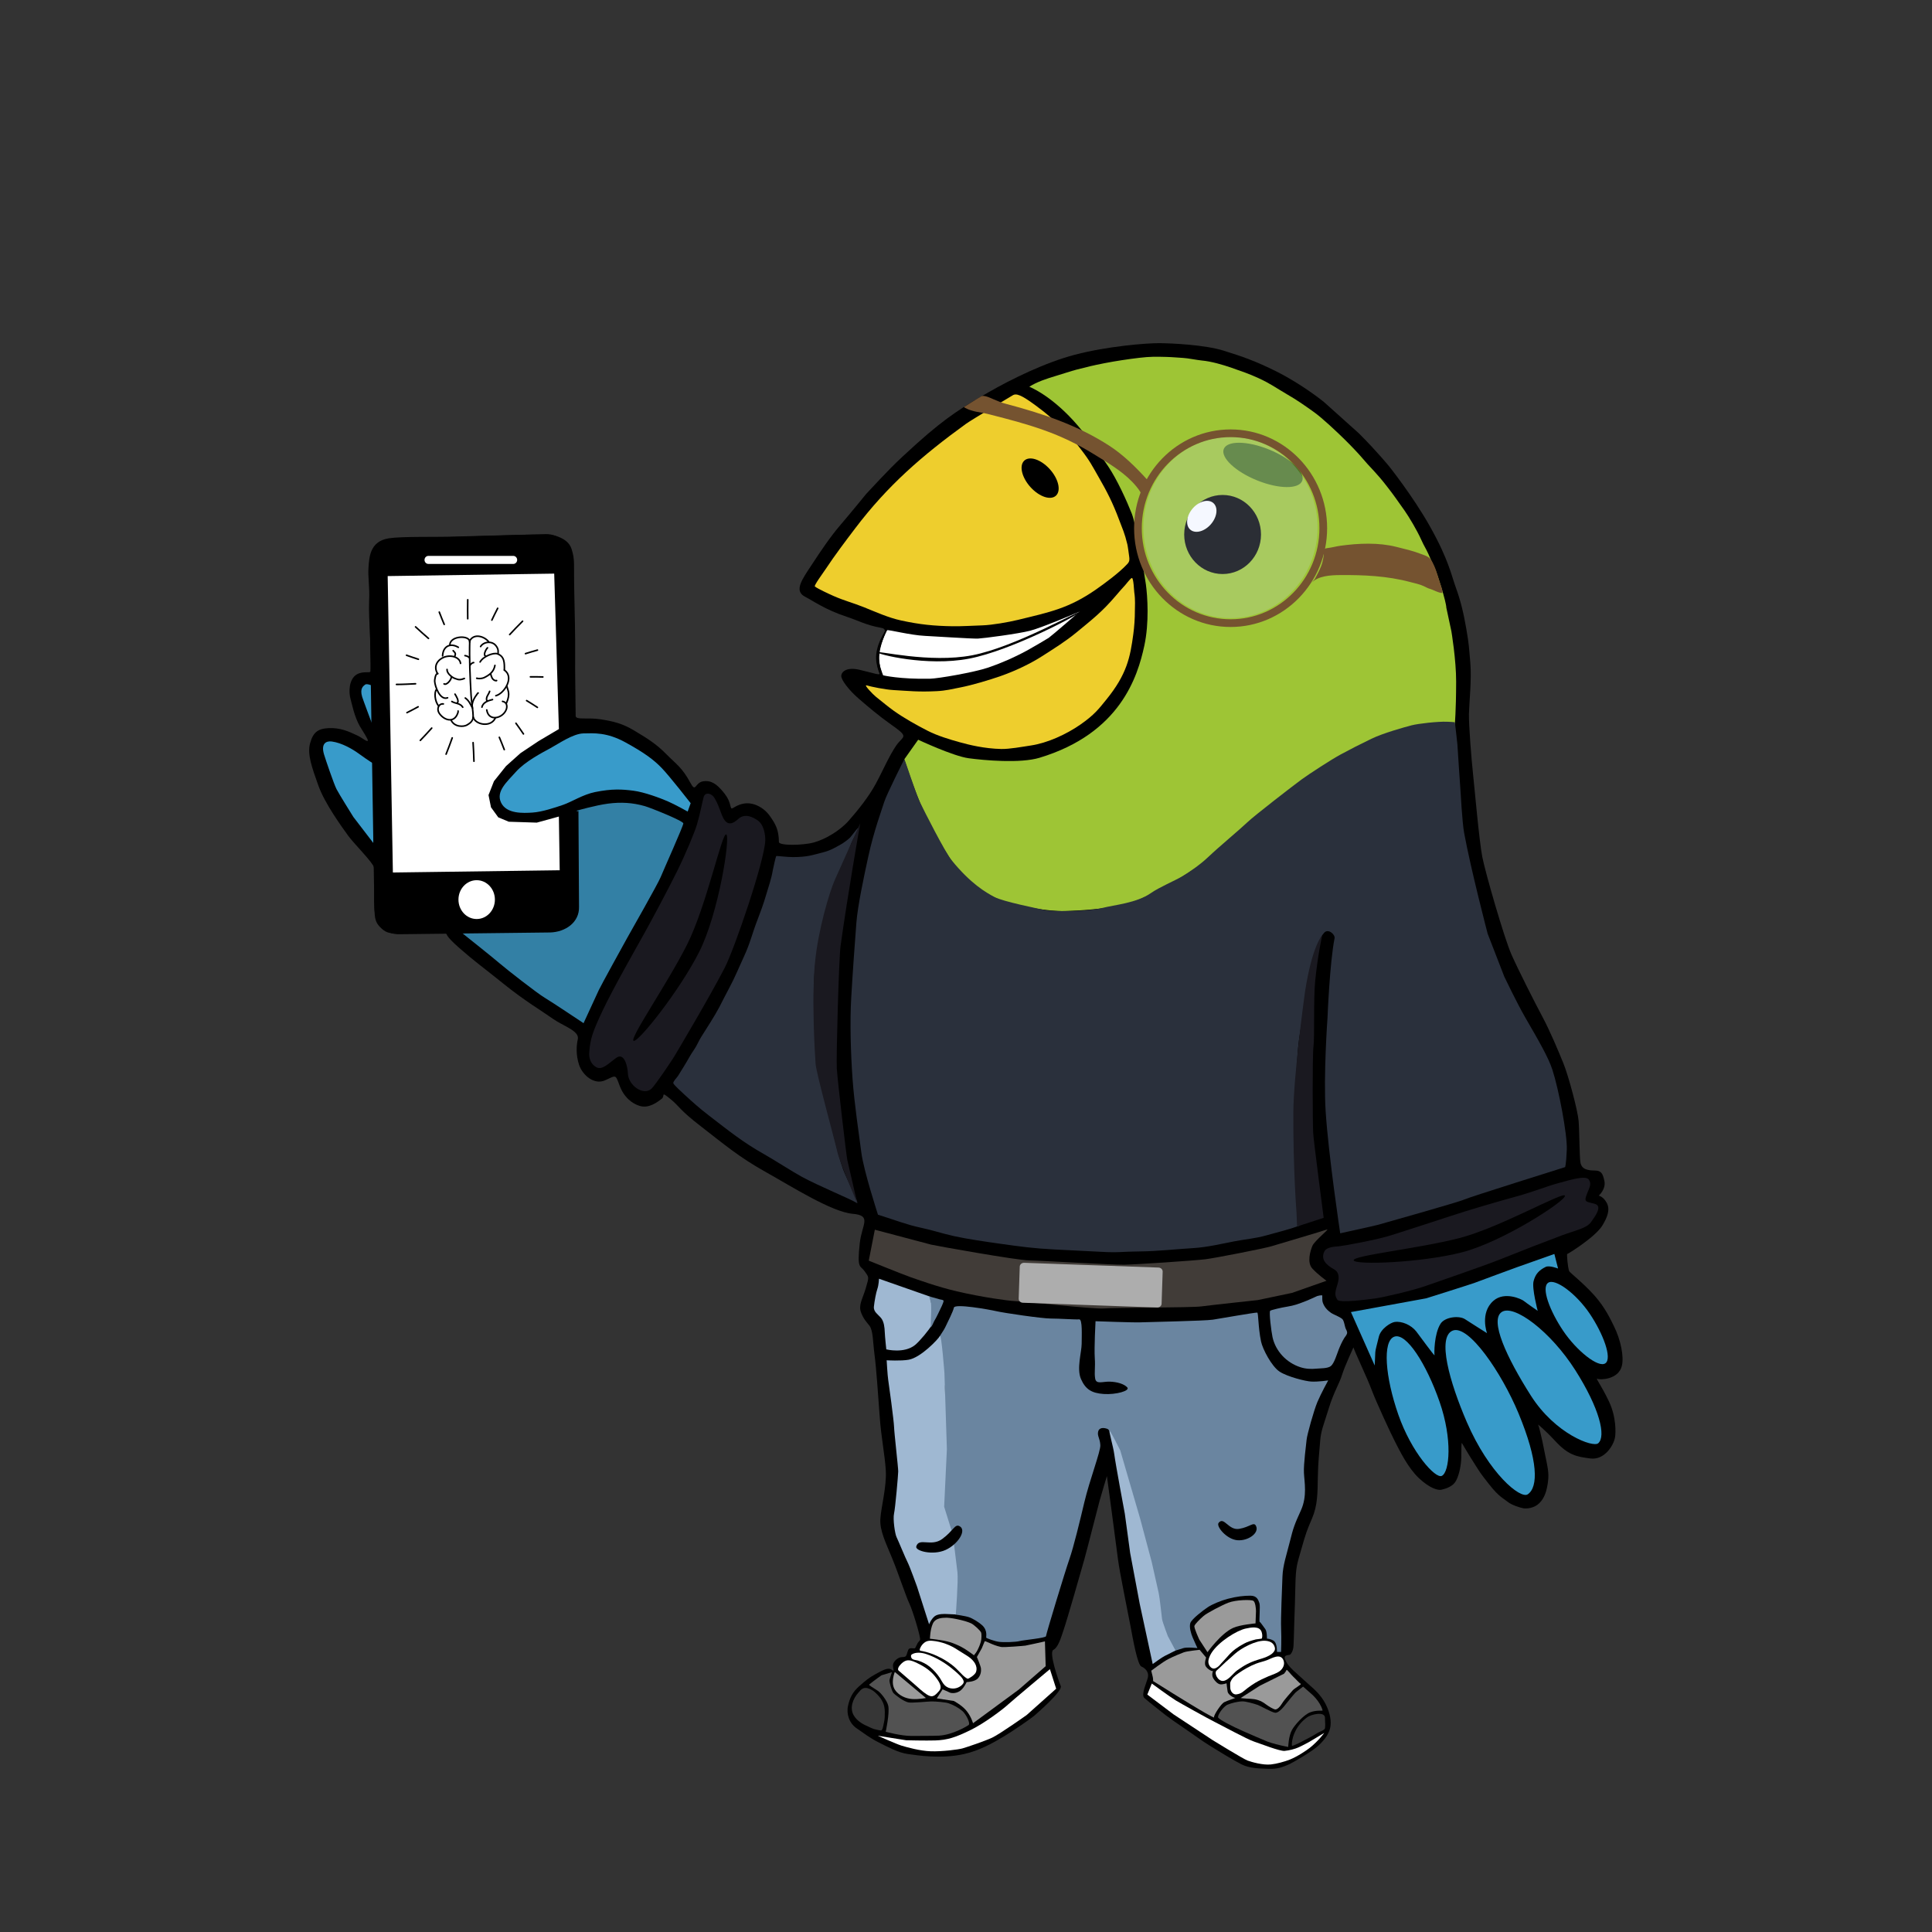 <?xml version="1.0" encoding="UTF-8" standalone="no"?> <svg xmlns="http://www.w3.org/2000/svg" xmlns:vectornator="http://vectornator.io" xmlns:xlink="http://www.w3.org/1999/xlink" height="100%" stroke-miterlimit="10" style="fill-rule:nonzero;clip-rule:evenodd;stroke-linecap:round;stroke-linejoin:round;" version="1.1" viewBox="0 0 2048 2048" width="100%" xml:space="preserve"><rect x="0" y="0" width="2048" height="2048" fill="#333333" stroke="none"/> <defs></defs> <g id="Слой-2" vectornator:layerName="Слой 2"> <path d="M918.245 523.527C941.201 499.01 947.029 492.465 972.133 469.93C1004.57 440.814 1022.72 430.353 1047.52 416.026C1072.32 401.699 1108.35 384.154 1139.39 376.031C1174.14 366.934 1215.57 363.661 1229.05 363.762C1242.53 363.862 1277.2 365.537 1296.93 371.669C1316.66 377.801 1331.21 382.849 1353.01 393.753C1380.75 407.63 1403.24 425.971 1403.24 425.971L1440.41 459.296C1460.17 479.055 1472.56 494.372 1472.56 494.372C1472.56 494.372 1497.56 525.651 1515.59 557.649C1535.65 593.245 1538.5 609.823 1543.43 623.361C1548.35 636.898 1551.58 650.36 1554.43 667.087C1557.29 683.814 1557.07 685.174 1558.6 702.573C1560.12 719.972 1557.42 744.971 1557.14 756.628C1556.86 768.286 1559.85 805.418 1561.38 819.474C1562.91 833.53 1568 891.541 1571.28 908.309C1574.55 925.076 1594.55 994.589 1602.25 1011.93C1609.96 1029.27 1627.32 1063.41 1635.17 1078.11C1643.02 1092.82 1651.95 1114.04 1657.31 1127.27C1662.68 1140.5 1672.49 1177.22 1673.39 1188.1C1674.29 1198.98 1674.22 1223.04 1675.2 1231.48C1676.18 1239.93 1683.7 1240.68 1690.08 1240.77C1697.07 1240.87 1698.92 1243.23 1700.74 1251.95C1702.56 1260.67 1694.7 1267.45 1694.7 1267.45C1694.7 1267.45 1699.41 1268.2 1703.19 1275.03C1706.96 1281.87 1704.14 1289.92 1698.64 1299C1691.17 1311.31 1662.11 1329.28 1661.3 1329.31C1660.76 1329.34 1661.79 1343.07 1663.36 1347.48C1663.8 1348.72 1678.4 1360.14 1690.02 1373.11C1701.64 1386.08 1707.55 1399.21 1710.69 1405.5C1718.34 1420.8 1721.51 1438.4 1719.28 1447.74C1715.7 1462.76 1695.85 1462.78 1693.55 1461.64C1690.6 1460.18 1696.8 1467.22 1705.48 1485.42C1713.5 1502.23 1712.78 1518.93 1712 1523.56C1710.43 1532.79 1700.37 1547.91 1685.98 1546.05C1671.59 1544.2 1662.69 1542.59 1649.37 1528.32C1636.05 1514.05 1630.02 1509.77 1630.02 1509.77C1630.02 1509.77 1630.5 1508.63 1632.7 1517.89C1634.91 1527.16 1634.98 1527.55 1637.68 1541.13C1640.39 1554.71 1642.28 1560.97 1640.88 1571.1C1639.48 1581.22 1637.07 1588.13 1631.78 1593.38C1626.48 1598.63 1618.91 1599.47 1614.82 1598.84C1611.33 1598.3 1602.14 1595.25 1598.3 1592.06C1593.65 1588.21 1589.16 1586.96 1578.71 1573.66C1568.27 1560.36 1569.84 1562.19 1562.68 1551.07C1555.52 1539.95 1550.61 1531.07 1549.69 1529.72C1549 1528.7 1549.16 1536.92 1549.01 1545.09C1548.88 1552.63 1547.01 1562.96 1543.46 1569.67C1540.29 1575.67 1533 1577.98 1528.03 1579.16C1524.45 1580.02 1515.76 1577.86 1504.11 1566.9C1492.46 1555.95 1483.81 1537.96 1478.83 1528.35C1473.85 1518.74 1458.73 1485.67 1455.06 1475.99C1451.39 1466.31 1447.49 1457.58 1443.52 1448.77C1439.56 1439.96 1434.43 1428.39 1434.7 1428.19C1434.97 1428 1425.36 1448.35 1422.67 1457.3C1419.97 1466.25 1413.87 1475.65 1408.85 1491.99C1403.06 1510.85 1400.24 1516.2 1399.38 1528.16C1398.52 1540.12 1397.22 1549.05 1396.95 1566.18C1396.67 1583.31 1396.66 1595.74 1390.91 1609.37C1385.16 1622.99 1384.87 1623.2 1378.82 1644.4C1375.01 1657.75 1373.57 1661.09 1373.17 1680.5C1372.78 1699.91 1372.59 1698.99 1371.99 1720.21C1371.38 1741.42 1371.44 1738.73 1371.18 1744.47C1370.93 1750.21 1368.32 1753.94 1366.94 1754.19C1364.59 1754.61 1360.86 1754.65 1362.02 1758.4C1364.02 1764.84 1371.31 1771.1 1373.51 1773C1375.72 1774.89 1385.37 1783.96 1389.08 1787.09C1392.8 1790.22 1399.66 1796.33 1404.4 1804.89C1408.52 1812.31 1411.3 1821.36 1410.44 1829.23C1409.58 1837.1 1404.37 1844.18 1397.44 1850.53C1390.5 1856.89 1370.79 1868.39 1365.43 1870.69C1360.06 1873 1354.17 1875.43 1344.97 1875.04C1335.77 1874.65 1324.85 1874.77 1315.88 1870.21C1306.9 1865.66 1292.98 1856.98 1283.65 1851.28C1274.33 1845.57 1263.4 1837.42 1256.29 1832.7C1249.17 1827.97 1236.9 1819.19 1235.62 1818.13C1234.34 1817.06 1216.91 1803.55 1213.05 1799.93C1209.19 1796.31 1215.85 1783.06 1216.89 1777.76C1217.93 1772.47 1214.12 1768.33 1209.95 1766.62C1205.79 1764.91 1201.03 1737.93 1198.16 1722.63C1195.29 1707.34 1186.65 1665.83 1184.99 1652.02C1183.33 1638.21 1173.36 1564.68 1173.36 1564.68C1173.36 1564.68 1167.66 1583.59 1165.66 1590.71C1163.65 1597.82 1153.27 1639.31 1149.5 1652.79C1145.72 1666.26 1131.68 1715.41 1127.21 1728.61C1124.47 1736.67 1121.62 1746.43 1116.57 1748.95C1111.53 1751.48 1122.25 1782.07 1124.46 1787.28C1126.66 1792.5 1099.16 1816.28 1096.36 1818.75C1093.56 1821.21 1075.1 1834.12 1063.94 1840.82C1052.78 1847.51 1038.16 1855.77 1021.78 1859.4C997.635 1864.76 972.491 1860.8 962.191 1859.3C951.892 1857.8 941.567 1852.1 931.276 1846.94C921.767 1842.18 916.076 1837.47 908.196 1832.16C900.316 1826.85 897.003 1817.01 898.934 1808.2C900.866 1799.39 904.083 1793.36 910.792 1787.45C917.502 1781.54 920.842 1778.59 928.246 1774.58C935.651 1770.58 941.629 1766.96 945.435 1770.14C948.898 1773.03 946.293 1768.31 946.589 1764.88C946.88 1761.51 951.576 1756.63 956.153 1756.6C960.731 1756.56 960.504 1755.39 961.574 1752.49C962.643 1749.6 962.446 1747.16 966.105 1747.17C969.764 1747.17 969.705 1748.6 971.537 1744.18C973.369 1739.75 974.345 1740.48 975.304 1738.34C976.264 1736.21 967.626 1707.45 963.954 1699.8C960.282 1692.15 952.341 1667.93 945.726 1651.82C939.111 1635.72 932.487 1622.54 933.193 1610.31C933.898 1598.07 940.068 1575.57 938.977 1558.57C937.886 1541.58 934.22 1524.88 932.518 1501.64C930.817 1478.39 928.926 1450.38 927.067 1436.29C925.208 1422.2 925.581 1410.29 921.623 1405.27C917.665 1400.26 915.399 1398.04 912.845 1391.52C909.641 1383.35 914.469 1376.91 917.899 1365.1C921.328 1353.28 921.233 1354.19 916.558 1347.58C911.884 1340.98 908.276 1345.86 911.391 1317.81C913.638 1297.58 924.633 1288.54 903.803 1286.67C881.585 1284.68 839.43 1257.91 811.193 1242.08C782.955 1226.26 768.005 1213.32 743.125 1194.09C719.171 1175.58 720.989 1173.36 710.398 1164.77C699.807 1156.19 705.374 1161.81 701.381 1164.81C697.244 1167.91 688.115 1175.32 678.236 1172.35C670 1169.88 661.428 1163.25 656.785 1150.71C652.141 1138.17 653.168 1139.98 641.221 1145.25C629.752 1150.3 617.46 1139.63 613.854 1128.82C610.247 1118.01 611.104 1107.5 612.487 1101.7C614.623 1092.75 596.824 1087.63 585.935 1079.85C575.046 1072.06 556.374 1061.1 533.837 1042.91C511.3 1024.72 504.104 1020.03 486.932 1004.95C469.761 989.866 475.572 991.115 471.699 988.814C467.827 986.513 471.631 989.042 458.607 989.288C445.584 989.533 431.339 989.703 421.875 989.544C412.41 989.385 408.865 988.982 402.567 982.401C396.269 975.82 397.415 969.44 396.767 959.688C396.119 949.936 397.783 927.462 396.508 919.734C395.647 914.513 375.159 894.343 369.029 885.815C362.899 877.287 344.392 852.087 337.519 832.813C330.646 813.538 325.571 799.61 328.671 788.054C331.77 776.499 336.766 772.358 348.546 771.829C360.326 771.3 369.243 775.101 378.891 779.71C383.843 782.076 389.366 786.864 389.881 785.153C390.369 783.53 384.392 774.935 381.463 769.87C375.445 759.466 372.88 745.204 371.593 740.93C369.652 734.483 369.399 719.868 378.425 714.784C385.18 710.978 392.589 713.908 392.805 711.603C394.391 694.638 390.372 655.049 391.26 637.52C392.147 619.991 389.703 611.811 390.662 601.15C391.487 591.977 391.417 573.894 412.031 570.648C426.117 568.43 462.065 569.472 482.868 568.766C498.16 568.248 525.499 567.723 543.95 567.126C562.401 566.528 567.539 566.803 579.425 566.773C586.701 566.755 601.924 569.983 605.805 581.719C609.687 593.456 608.108 597.382 608.727 626.105C609.245 650.16 609.905 677.92 609.693 694.043C609.465 711.427 610.138 741.966 610.239 758.869C610.267 763.519 622.896 760.305 636.65 762.491C650.404 764.676 659.739 766.924 671.93 774.195C687.101 783.243 695.969 788.924 706.265 799.389C716.561 809.854 723.037 813.383 731.974 830.036C737.733 840.767 736.466 829.654 745.32 828.234C754.175 826.814 760.201 831.704 766.476 839.295C772.082 846.077 773.247 849.979 774.456 854.99C775.665 860.002 777.401 854.079 787.905 851.938C798.409 849.798 809.711 856.057 815.89 864.733C822.069 873.409 825.571 879.528 825.687 892.593C825.722 896.592 851.22 896.226 862.665 893.065C874.109 889.905 889.888 881.155 899.882 869.75C909.876 858.345 920.789 844.699 928.147 831.218C935.506 817.737 942.412 801.417 949.932 790.449C957.452 779.48 964.863 782.271 943.84 767.498C932.118 759.262 920.186 749.147 910.384 740.685C899.684 731.449 891.973 721.018 891.776 716.732C891.591 712.739 896.741 706.642 911.034 709.98C925.326 713.318 933.212 716.247 932.263 713.906C927.789 702.87 929.049 689.627 932.503 681.309C935.957 672.99 941.92 666.954 934.131 665.563C918.174 662.712 909.685 657.785 897.834 653.893C874.747 646.312 862.221 637.088 853.418 632.564C841.227 626.298 850.306 614.161 860.333 598.887C870.359 583.613 880.154 568.988 891.053 556.285C901.952 543.582 918.245 523.527 918.245 523.527Z" fill="#000000" fill-rule="nonzero" opacity="1" stroke="none" vectornator:layerName="Кривая 1"></path> <path d="M1091.1 409.99C1098.93 404.817 1110.25 401.164 1119.07 398.542C1123.14 397.331 1136.71 392.963 1140.84 391.911C1153.12 388.78 1158.46 387.396 1170.87 384.981C1182.59 382.703 1195.81 380.709 1207.66 379.302C1219.22 377.929 1225.39 378.08 1236.37 378.353C1243.18 378.522 1250.23 379.241 1254.28 379.431C1258.9 379.648 1269.32 381.739 1273.9 382.148C1283.9 383.043 1296.17 386.59 1305.71 389.939C1316.31 393.664 1323.81 396.117 1334.05 400.835C1347 406.798 1351.89 410.742 1364.18 417.908C1375.57 424.547 1382.23 429.23 1392.97 436.921C1401.93 443.347 1417.21 457.827 1425.21 465.675C1431.35 471.708 1439.86 480.509 1445.43 487.111C1451.81 494.674 1452.43 494.505 1462.78 506.406C1466.82 511.06 1475.66 522.53 1479.22 527.599C1487.77 539.776 1490.16 542.373 1497.72 555.269C1500.48 559.969 1504.65 567.671 1506.83 572.671C1509.32 578.36 1511.58 581.521 1514.13 587.176C1515.82 590.939 1519.34 599.224 1521.12 602.933C1523.6 608.09 1533.12 638.078 1533.16 644.123L1538.52 669.134C1538.52 669.134 1543.62 699.292 1543.57 722.569C1543.49 756.039 1542.12 765.901 1542.24 768.834C1542.28 769.975 1522 766.297 1504.25 769.691C1486.5 773.085 1450.6 785.801 1420.91 802.713C1406.52 810.905 1379.43 825.454 1344.06 854.948C1308.69 884.441 1298.14 893.229 1277.54 912.358C1268.56 920.693 1232.56 943.297 1207.62 953.593C1183.4 963.592 1146.21 965.154 1128.7 965.742C1111.2 966.329 1079.06 960.429 1063.46 955.1C1047.87 949.77 1029.26 938.089 1017.35 923.889C1003.91 907.861 987.759 878.651 979.487 860.634C968.802 837.36 958.602 804.888 958.602 804.888L973.306 784.137C973.306 784.137 1010.33 801.535 1026.78 803.759C1043.24 805.984 1081.49 809.436 1101.93 803.268C1187.7 777.38 1206 716.956 1213.01 684.566C1218.31 660.112 1216.42 632.172 1214.68 619.451C1212.93 606.73 1204.74 557.146 1199.68 544.298C1194.62 531.45 1184.27 508.523 1174.57 494.123C1164.87 479.723 1150.38 459.483 1137.73 445.727C1112.01 417.763 1091.1 409.99 1091.1 409.99Z" fill="#9ec535" fill-rule="nonzero" opacity="1" stroke="none" vectornator:layerName="Кривая 1"></path> <path d="M863.835 621.766C862.523 620.804 871.882 608.272 875.166 603.33C885.413 587.906 896.185 573.73 906.506 560.109C940.973 514.62 977.281 483.125 1023.86 449.357C1030.02 444.891 1071.58 420.295 1073.34 419.148C1077.24 416.609 1082.49 418.502 1098.07 429.978C1111.94 440.187 1113.04 442.252 1128.36 455.1C1131.81 457.991 1142.78 472.415 1145.56 476C1155.52 488.857 1157.75 493.814 1164.54 505.622C1173.23 520.742 1179.37 532.422 1186.42 551.296C1189.89 560.589 1192.12 564.873 1195.05 577.065C1195.58 579.227 1196.61 587.336 1196.93 589.54C1197.41 592.877 1197.58 595.055 1195.18 597.672C1186.64 606.967 1171.21 618.283 1162.33 624.511C1133.13 644.977 1112.74 648.888 1078.7 657.173C1068.96 659.545 1051.59 662.582 1041.56 662.907C1032.4 663.205 1019.1 663.995 1009.96 663.854C989.881 663.546 975.091 662.043 955.367 657.772C941.761 654.825 928.698 648.859 915.833 643.694C904.157 639.006 895.232 636.862 883.707 631.806C878.838 629.67 867.283 624.295 863.835 621.766Z" fill="#eece2d" fill-rule="nonzero" opacity="1" stroke="none" vectornator:layerName="Кривая 1"></path> <path d="M918.623 726.515C923.513 727.941 937.907 730.977 947.357 731.512C963.655 732.436 973.508 733.655 993.176 732.642C1002.71 732.151 1008.91 730.493 1018.31 728.66C1030.56 726.27 1049.12 720.736 1060.93 716.579C1075.94 711.292 1092.03 703.762 1105.39 695.142C1118.09 686.947 1129.47 679.983 1141.2 670.316C1157.97 656.491 1168.23 648.576 1182.47 631.912C1186.48 627.228 1188.72 624.612 1192.88 620.077C1193.78 619.092 1198.54 612.782 1199.85 612.685C1201.62 612.553 1202.16 626.396 1202.37 627.763C1203.67 636.514 1202.99 642.785 1203.02 647.567C1203.05 655.216 1202.41 664.425 1201.39 671.977C1198.04 696.816 1194.64 714.76 1172.47 741.952C1164.99 751.119 1160.34 757.632 1145 768.258C1130.29 778.448 1110.38 787.569 1093.13 790.188C1083.29 791.68 1069.99 794.143 1061.37 793.957C1043.25 793.566 1027.19 789.542 1017.2 786.771C1006.24 783.729 993.603 779.895 983.397 774.674C971.89 768.787 958.602 761.417 947.409 753.445C941.776 749.434 935.049 743.849 928.406 738.532C925.374 736.106 915.178 725.509 918.623 726.515Z" fill="#eece2d" fill-rule="nonzero" opacity="1" stroke="none" vectornator:layerName="Кривая 2"></path> <path d="M908.152 1275.14C901.595 1270.98 868.522 1257.5 850.111 1247.54C841.343 1242.8 819.018 1228.57 810.303 1223.68C787.247 1210.73 772.224 1198.44 751.265 1182.33C741.01 1174.44 734.862 1168.85 725.288 1160.1C723.814 1158.75 713.993 1149.86 713.726 1148.22C713.405 1146.25 717.913 1141.96 718.75 1140.48C719.511 1139.14 724.48 1131.19 725.222 1130C729.986 1122.36 730.937 1119.64 735.771 1112.66C738.811 1108.27 740.526 1103.62 743.348 1099.12C748.997 1090.12 757.465 1077.18 762.471 1067.67C766.577 1059.88 769.065 1054.51 773.28 1046.79C778.684 1036.88 783.764 1024.43 788.537 1014.16C795.549 999.072 797.233 989.677 803.259 974.277C806.088 967.046 809.449 957.719 811.64 950.201C815.336 937.521 817.449 932.698 819.267 922.169C819.669 919.84 822.392 907.818 822.811 907.474C823.239 907.121 834.852 908.614 840.787 908.563C855.991 908.433 860.076 906.683 872.622 903.488C880.326 901.526 884.991 898.664 891.974 894.74C894.297 893.435 899.238 889.806 901.11 887.848C902.542 886.349 909.035 877.598 909.453 877.792C910.324 878.195 905.168 888.383 903.915 890.615C902.392 893.328 900.137 900.346 898.893 903.212C894.551 913.213 889.846 924.604 886.521 935.021C882.486 947.663 879.98 958.12 875.944 970.765C870.392 988.162 865.225 1008.98 863.709 1027.18C861.982 1047.92 862.325 1075.7 863.709 1096.52C866.095 1132.4 867.987 1140.4 876.885 1175.19C881.155 1191.88 887.81 1223.13 893.626 1239.31C897.117 1249.02 912.008 1277.58 908.152 1275.14Z" fill="#2a303c" fill-rule="nonzero" opacity="1" stroke="none" vectornator:layerName="Кривая 1"></path> <path d="M1377.81 1299.16C1366.16 1303.41 1354.27 1306.2 1342.3 1309.58C1330.58 1312.89 1320.53 1313.54 1308.59 1315.84C1294.41 1318.57 1279.66 1322.13 1265.21 1323.01C1247.75 1324.07 1226.06 1326.43 1208.57 1326.56C1188.83 1326.7 1186.09 1328.1 1166.37 1326.93C1157.83 1326.43 1132.08 1325.23 1117.98 1324.5C1095.23 1323.32 1082.11 1321.49 1059.51 1318.32C1045.9 1316.41 1024.86 1313.37 1011.46 1310.37C996.877 1307.11 989.964 1304.37 975.347 1301.24C961.331 1298.24 950.406 1293.85 930.683 1287.62C930.683 1287.62 915.527 1241.05 913.061 1221.8C910.595 1202.55 905.604 1170.2 903.711 1143.31C901.817 1116.42 900.828 1083.72 902.328 1057.76C903.828 1031.8 906.346 996.283 907.794 978.163C909.242 960.043 915.387 931.17 920.418 907.995C926.315 880.83 935.03 857.549 937.35 849.984C939.67 842.419 957.8 806.385 958.606 804.889C958.968 804.218 970.75 841.211 975.361 850.737C979.554 859.402 1001.67 903.154 1008.74 911.866C1028.98 936.825 1045.03 945.998 1054.12 950.857C1063.2 955.715 1100.83 963.205 1107.71 964.758C1114.6 966.311 1152.36 966.597 1168.41 962.493C1181.56 959.131 1204.92 957.284 1220.01 946.69C1228.67 940.615 1245.24 933.603 1252.81 929.188C1260.38 924.773 1272.49 916.355 1280.57 908.659C1291.91 897.852 1314.76 878.866 1322.18 871.728C1329.6 864.589 1371.73 832.127 1379.46 826.45C1387.2 820.773 1410.83 805.365 1420.96 799.873C1431.09 794.381 1441.13 789.236 1453.69 783.166C1466.25 777.096 1488.88 770.801 1496.24 768.888C1503.59 766.976 1524.22 764.726 1533.72 765.059C1543.22 765.391 1542.26 765.793 1542.26 765.793C1542.26 765.793 1544.85 787.69 1544.92 789.282C1545 790.874 1547.87 834.812 1548.14 837.475C1548.2 838.063 1549.97 871.622 1552.02 882.786C1559.27 922.202 1576.99 989.793 1576.99 989.793L1594.6 1035.23C1594.6 1035.23 1607.9 1063.18 1617.2 1079.22C1630.99 1103.01 1641.35 1120.89 1645.56 1133.82C1652.37 1154.74 1661.5 1202.74 1660.87 1218.6C1660.23 1234.47 1659.08 1237.19 1659.08 1237.19C1659.08 1237.19 1556.91 1269.2 1551.98 1271.62C1547.06 1274.03 1465.44 1297.06 1460.88 1298.32C1456.33 1299.59 1420.67 1307.36 1420.67 1307.36C1420.67 1307.36 1408.27 1225.1 1405.25 1178.15C1402.8 1140.03 1407.21 1078.95 1407.21 1078.95C1407.21 1078.95 1409.5 1020.8 1414.69 994.591C1415.47 990.642 1408.06 983.954 1403.74 988.684C1399.43 993.415 1396.13 1001.99 1394.36 1011.74C1392.58 1021.48 1378.36 1082.07 1375.88 1112.35C1373.4 1142.63 1371.01 1201.37 1371.86 1218.88C1372.71 1236.4 1377.81 1299.16 1377.81 1299.16Z" fill="#2a303c" fill-rule="nonzero" opacity="1" stroke="none" vectornator:layerName="Кривая 2"></path> <path d="M1406.15 1357.67L1369.61 1370.52L1333.35 1378.13C1333.35 1378.13 1283.1 1383.54 1273.1 1384.88C1263.1 1386.22 1180.36 1386.1 1169.99 1387.02C1159.62 1387.94 1081.99 1379.25 1074.4 1379.09C1070.07 1379 1041.81 1375.32 1014.33 1368.89C993.59 1364.03 973.083 1356.58 964.874 1353.72C957.235 1351.07 920.915 1336.34 920.915 1336.34L927.356 1303.54C927.356 1303.54 982.513 1318.21 986.964 1319.34C991.416 1320.46 1077.32 1335.86 1090.87 1336.08C1104.42 1336.3 1179.1 1340.88 1191.82 1340.66C1204.54 1340.44 1267.09 1336.22 1277.83 1334.86C1288.58 1333.51 1339.95 1323.43 1347.76 1321.08C1355.56 1318.72 1402.74 1304.8 1406.56 1303.35C1410.38 1301.9 1393.57 1315.12 1391.22 1320.63C1388.88 1326.14 1385.33 1338.36 1391.11 1344.69C1396.89 1351.02 1406.15 1357.67 1406.15 1357.67Z" fill="#413c38" fill-rule="nonzero" opacity="1" stroke="none" vectornator:layerName="Кривая 3"></path> <path d="M1080.98 1342.66C1081.05 1340.34 1083.15 1338.53 1085.65 1338.62L1228.08 1343.67C1230.58 1343.76 1232.55 1345.71 1232.47 1348.03L1231.34 1381.98C1231.26 1384.3 1229.17 1386.11 1226.67 1386.02L1084.24 1380.97C1081.74 1380.88 1079.77 1378.93 1079.85 1376.61L1080.98 1342.66Z" fill="#adadad" fill-rule="nonzero" opacity="1" stroke="none" vectornator:layerName="Прямоугольник 1"></path> <path d="M936.176 715.874C936.176 715.874 930.544 702.848 931.371 694.027C932.186 685.33 939.437 668.966 940.428 668.081C941.419 667.196 964.888 673.325 980.525 674.061C989.61 674.489 1030.78 677.211 1036.7 676.934C1042.61 676.657 1079.37 671.864 1092.03 668.582C1104.8 665.27 1144.24 648.42 1144.24 648.42C1144.24 648.42 1116.19 672.848 1111.67 676.143C1110.65 676.887 1093.11 687.167 1088.94 689.434C1074.65 697.207 1059.77 703.539 1047.39 707.714C1032.38 712.778 994.537 719.298 985.777 719.474C953.718 720.121 936.176 715.874 936.176 715.874Z" fill="#ffffff" fill-rule="nonzero" opacity="1" stroke="none" vectornator:layerName="Кривая 4"></path> <path d="M624.612 1115.52C625.749 1100.96 628.144 1094 638.729 1071.42C649.313 1048.83 675.626 1002.66 683.328 988.806C691.031 974.95 708.686 941.949 717.867 923.315C727.048 904.68 736.474 881.946 738.78 874.083C742.484 861.451 744.268 850.776 745.873 844.999C747.478 839.222 754.374 840.658 757.532 846.146C760.69 851.635 761.5 854.056 764.29 861.526C767.079 868.996 771.257 878.656 782.425 868.261C789.939 861.266 799.035 866.856 803.01 869.525C810.041 874.244 811.353 885.518 811.205 890.982C810.639 911.902 778.716 1005.69 768.098 1026.15C751.408 1058.31 718.669 1113.32 714.717 1119.93C712.22 1124.1 694.764 1150.15 690.648 1154.01C682.162 1161.97 666.118 1150.73 665.602 1137.97C665.295 1130.39 661.775 1115.38 653.429 1121.24C645.593 1126.74 638.446 1135.06 631.886 1131.16C623.805 1126.36 624.477 1117.25 624.612 1115.52Z" fill="#1a1920" fill-rule="nonzero" opacity="1" stroke="none" vectornator:layerName="Кривая 1"></path> <path d="M1419.15 1321.14C1422.98 1320.87 1459.79 1314.3 1475.62 1309.15C1491.45 1304 1523.28 1293.91 1538.92 1288.66C1554.55 1283.4 1588.7 1273.39 1607.17 1268.36C1625.65 1263.33 1640.29 1257.24 1651.89 1254.18C1663.49 1251.13 1681.08 1245.33 1684.37 1250.62C1687.67 1255.91 1684.18 1259.64 1681.29 1268.22C1679.06 1274.82 1683.28 1273.92 1690.69 1276.17C1698.69 1278.59 1691.59 1288.42 1686.59 1295.42C1681.8 1302.13 1670.62 1303.96 1655.43 1309.63C1640.83 1315.06 1612.04 1326.2 1592.07 1334.26C1572.1 1342.31 1527.06 1357.53 1512.07 1362.89C1497.02 1368.27 1464.48 1375.61 1457.41 1376.47C1450.34 1377.33 1419.98 1381.58 1417.66 1377.78C1414.89 1373.23 1414.79 1371.1 1417.7 1361.7C1420.61 1352.3 1418.29 1347.81 1414.05 1345.47C1405.73 1340.87 1399.8 1335.03 1403.88 1326.6C1406.23 1321.73 1415.33 1321.42 1419.15 1321.14Z" fill="#1a1920" fill-rule="nonzero" opacity="1" stroke="none" vectornator:layerName="Кривая 2"></path> <path d="M1401.63 991.368C1401.63 991.368 1390.97 1002.04 1383.36 1051.37C1382.31 1058.21 1371.22 1141.53 1371.01 1178.56C1370.67 1239.56 1374.39 1285.82 1374.39 1285.82L1374.95 1300.11L1403.14 1290.95C1403.14 1290.95 1392.61 1210.17 1392.04 1201.18C1391.47 1192.18 1391.06 1119.28 1392.36 1109.16C1393.66 1099.03 1392.22 1059.13 1394.16 1039.7C1396.99 1011.5 1401.63 991.368 1401.63 991.368Z" fill="#1a1920" fill-rule="nonzero" opacity="1" stroke="none" vectornator:layerName="Кривая 3"></path> <path d="M911.861 872.829C911.861 872.829 898.701 947.512 891.016 1002.88C889.287 1015.35 886.298 1120.48 887.043 1132.67C887.789 1144.85 897.169 1225.45 898.231 1229.84C899.294 1234.24 908.808 1275.7 908.808 1275.7C908.808 1275.7 889.776 1231.13 887.716 1221.45C885.657 1211.77 865.361 1138.14 864.565 1127.84C863.77 1117.54 860.273 1058.79 863.913 1020.59C867.229 985.787 879.163 945.802 884.938 932.739C890.714 919.676 911.861 872.829 911.861 872.829Z" fill="#1a1920" fill-rule="nonzero" opacity="1" stroke="none" vectornator:layerName="Кривая 4"></path> <path d="M728.243 1001.48C749.015 960.269 765.345 882.09 769.875 884.524C774.404 886.958 761.98 967.773 741.208 1008.98C720.435 1050.19 676.145 1105.74 671.616 1103.3C667.087 1100.87 707.47 1042.69 728.243 1001.48Z" fill="#000000" fill-rule="nonzero" opacity="1" stroke="none" vectornator:layerName="Овал 2"></path> <path d="M1546.38 1312.58C1590.06 1301.43 1657.67 1262.42 1658.9 1267.53C1660.12 1272.65 1593.18 1316.44 1549.49 1327.58C1505.81 1338.72 1436.17 1341.12 1434.95 1336C1433.72 1330.88 1502.7 1323.72 1546.38 1312.58Z" fill="#000000" fill-rule="nonzero" opacity="1" stroke="none" vectornator:layerName="Овал 1"></path> <path d="M732.133 851.415L728.966 860.275C728.966 860.275 715.371 852.66 707.739 849.377C700.107 846.093 683.304 839.716 671.432 838.184C659.56 836.652 648.843 835.95 630.737 839.625C617.98 842.214 605.894 850.072 596.99 853.137C588.086 856.202 574.526 860.693 564.562 861.35C554.598 862.007 536.76 862.938 531.075 850.655C525.597 838.821 537.218 829.024 546.97 818.079C556.722 807.134 574.963 797.703 583.443 793.106C591.923 788.51 607.416 777.666 618.44 777.447C629.464 777.228 643.133 776.042 663.061 786.987C682.989 797.931 692.863 805.266 701.344 814.022C709.824 822.778 732.133 851.415 732.133 851.415Z" fill="#389bca" fill-rule="nonzero" opacity="1" stroke="none" vectornator:layerName="Кривая 1"></path> <path d="M395.859 893.758L374.605 866.042C374.605 866.042 359.448 841.868 356.684 836.437C353.92 831.006 345.332 805.786 343.536 799.888C339.935 788.061 345.838 785.208 351.779 786.016C362.5 787.475 373.884 794.251 379.597 798.381C392.209 807.497 395.471 809.206 395.471 809.206L395.859 893.758Z" fill="#389bca" fill-rule="nonzero" opacity="1" stroke="none" vectornator:layerName="Кривая 2"></path> <path d="M393.96 766.14L393.969 726.567C393.969 726.567 388.538 724.349 386.968 725.766C385.399 727.183 381.102 729.368 383.94 738.802C384.807 741.681 393.96 766.14 393.96 766.14Z" fill="#389bca" fill-rule="nonzero" opacity="1" stroke="none" vectornator:layerName="Кривая 3"></path> <path d="M1432.05 1390.85L1511.84 1376.27C1511.84 1376.27 1560.61 1360.91 1563.09 1359.89C1565.57 1358.87 1608.55 1343.12 1608.55 1343.12L1647.69 1329.25L1651.62 1344.7C1651.62 1344.7 1642.35 1341.03 1638.44 1342.99C1631.11 1346.64 1627.58 1350.72 1625.64 1358.15C1623.71 1365.58 1630.02 1389.55 1630.02 1389.55C1630.02 1389.55 1617.64 1380.99 1615.37 1379.1C1613.11 1377.2 1595 1368.55 1583.18 1378.82C1568.37 1391.68 1576.31 1413.23 1576.31 1413.23C1576.31 1413.23 1557.48 1401.36 1552.98 1398.4C1546.72 1394.3 1531.65 1395.96 1527.05 1403.2C1520.15 1414.08 1520.27 1434.73 1520.67 1436.5C1521.14 1438.58 1504.57 1415.53 1501.31 1411.4C1495.87 1404.49 1485.99 1400.24 1478.39 1401.35C1474.28 1401.95 1463.65 1408.39 1461.6 1417.12C1459.55 1425.84 1458 1430.78 1457.88 1433.42C1457.76 1436.05 1457.24 1447.51 1457.24 1447.51L1432.05 1390.85Z" fill="#389bca" fill-rule="nonzero" opacity="1" stroke="none" vectornator:layerName="Кривая 4"></path> <path d="M1482.27 1499.55C1468.33 1459.5 1465.3 1421.65 1477.98 1416.94C1490.65 1412.24 1512.06 1445.9 1526 1485.95C1539.94 1526 1536.57 1560.51 1528.38 1564.49C1521.55 1567.81 1496.21 1539.61 1482.27 1499.55Z" fill="#389bca" fill-rule="nonzero" opacity="1" stroke="none" vectornator:layerName="Овал 1"></path> <path d="M1554.83 1507.35C1536.65 1465.21 1523.11 1417.26 1539.9 1410.5C1556.69 1403.75 1591.72 1454.95 1609.72 1498.27C1630.53 1548.38 1630.86 1576.3 1619.49 1584.03C1611.68 1589.34 1578.42 1562 1554.83 1507.35Z" fill="#389bca" fill-rule="nonzero" opacity="1" stroke="none" vectornator:layerName="Овал 2"></path> <path d="M1591.85 1390.81C1604.76 1382.05 1643.85 1411.53 1669.76 1452.25C1695.67 1492.97 1702.74 1522.61 1694.13 1529.95C1688.66 1534.62 1648.73 1520.19 1622.82 1479.47C1596.91 1438.75 1578.95 1399.56 1591.85 1390.81Z" fill="#389bca" fill-rule="nonzero" opacity="1" stroke="none" vectornator:layerName="Овал 3"></path> <path d="M1641 1359.86C1648.38 1354.56 1670.94 1371.44 1685.18 1392.57C1699.42 1413.69 1709.18 1439.83 1701.8 1445.13C1694.42 1450.44 1671.32 1431.93 1657.08 1410.8C1642.84 1389.67 1633.62 1365.17 1641 1359.86Z" fill="#389bca" fill-rule="nonzero" opacity="1" stroke="none" vectornator:layerName="Овал 4"></path> <path d="M489.608 988.878C489.608 988.878 521.97 1014.58 529.539 1021.12C537.108 1027.67 569.904 1053.22 577.297 1057.58C584.69 1061.94 618.591 1084.61 618.591 1084.61C618.591 1084.61 632.351 1054.69 634.785 1049.47C637.22 1044.25 661.967 999.461 664.963 994.047C667.959 988.633 697.307 937.186 700.303 929.838C703.299 922.491 724.364 875.559 724.364 872.852C724.364 870.145 689.287 856.163 683.59 854.534C670.696 850.85 658.36 850.065 644.483 851.891C631.371 853.616 611.599 859.272 611.599 859.272L613.588 963.425C613.588 963.425 609.769 974.325 606.607 978.278C603.445 982.232 593.657 986.947 590.006 986.627C586.355 986.306 489.608 988.878 489.608 988.878Z" fill="#3380a5" fill-rule="nonzero" opacity="1" stroke="none" vectornator:layerName="Кривая 5"></path> <path d="M1012.63 1711.48L1008.64 1639.82C1008.64 1639.82 1002.72 1639.13 1002.72 1634.35C1002.72 1629.58 1007.89 1622.19 1003.33 1622.94C998.764 1623.69 999.794 1598.26 999.794 1598.26L999.619 1524.37C999.619 1524.37 1002.93 1475.62 1000.91 1466.83C998.885 1458.04 997.131 1432.69 994.566 1426.22C992.002 1419.74 998.944 1413.39 1002.02 1406.91C1005.09 1400.43 1010.17 1390.61 1011.17 1386.13C1012.17 1381.65 1048.3 1388.1 1056.37 1389.95C1064.44 1391.8 1104.32 1397.68 1113.79 1397.7C1123.26 1397.71 1140.36 1398.95 1143.97 1398.58C1147.58 1398.22 1146.62 1415.84 1146.61 1424.48C1146.6 1433.11 1141.08 1450.93 1145.89 1461.85C1150.71 1472.76 1157.14 1476.8 1170.03 1477.69C1182.93 1478.57 1198.27 1474.31 1194.93 1470.67C1191.6 1467.03 1184.12 1464.82 1176.37 1464.6C1168.61 1464.39 1161.92 1467.84 1160.89 1461.16C1159.86 1454.49 1161.24 1450 1160.51 1439.37C1159.78 1428.73 1161.31 1400.55 1161.31 1400.55C1161.31 1400.55 1202.11 1402.05 1208.57 1401.74C1215.03 1401.42 1277.26 1400.25 1285.76 1398.9C1294.26 1397.54 1330.24 1391.22 1332.68 1391.4C1334.07 1391.49 1333.53 1406.5 1336.77 1422.07C1338.41 1429.99 1347.98 1448.5 1356.51 1454.04C1364.69 1459.36 1383.82 1464.23 1390.1 1464.52C1397.75 1464.88 1407.95 1463.29 1407.95 1463.29C1407.95 1463.29 1400.34 1477.1 1396.55 1486.04C1392.76 1494.98 1385.47 1521.13 1385.04 1526.29C1384.6 1531.45 1381.78 1551.65 1382.22 1561.2C1382.65 1570.74 1385.9 1585.93 1379.05 1600.99C1372.2 1616.05 1370.89 1619.72 1367.39 1633.83C1363.89 1647.94 1359.89 1659.08 1359.46 1671.22C1359.04 1683.35 1357.55 1715.85 1358.03 1726.24C1358.55 1737.67 1357.97 1751.1 1357.97 1751.1L1353.68 1751.12C1353.68 1751.12 1353.51 1748.55 1353.43 1747.01C1353.31 1744.37 1352.22 1740.37 1349.73 1738.99C1347.23 1737.61 1343.64 1736.83 1343.08 1737.07C1342.92 1737.13 1343.26 1729.41 1341.19 1726.78C1339.11 1724.16 1336.35 1719.7 1335.36 1719.33C1334.36 1718.97 1336.23 1702.82 1335.01 1699.37C1333.8 1695.92 1332.42 1691.53 1325.57 1691.49C1318.71 1691.46 1310.86 1692.36 1301.78 1694.73C1294.47 1696.63 1285.19 1700.47 1280.31 1703.7C1275.44 1706.93 1263.11 1716.32 1261.78 1720.56C1260.44 1724.8 1262.6 1731.91 1264.23 1735.69C1266.86 1741.82 1269.33 1747.04 1269.33 1747.04C1269.33 1747.04 1258.07 1745.76 1254.11 1747.14C1250.15 1748.52 1241.15 1751.24 1241.15 1751.24C1241.15 1751.24 1237.72 1736.31 1234.45 1728.7C1231.18 1721.09 1227.49 1702.05 1226.76 1689.48C1226.03 1676.9 1216.07 1641.47 1214.27 1635.99C1212.46 1630.51 1202.73 1597.38 1202.73 1597.38L1189.63 1549.45C1189.63 1549.45 1178.65 1516.45 1174 1514.71C1169.36 1512.98 1164.91 1513.45 1164.04 1517.7C1163.06 1522.49 1165.97 1524.35 1166.4 1531.93C1166.77 1538.36 1155.08 1568.79 1149.49 1592.28C1144.68 1612.53 1138.2 1639.55 1133.59 1652.79C1128.97 1666.03 1109.18 1731.13 1108.79 1734.44C1108.56 1736.42 1084.8 1738.51 1080.85 1739.6C1076.9 1740.7 1064.21 1741.06 1059.12 1740.42C1054.25 1739.8 1045.94 1736.69 1045.46 1736.04C1044.99 1735.39 1047.38 1728.7 1041.22 1722.9C1038 1719.88 1031.28 1715.7 1027.21 1714.3C1023.15 1712.91 1012.63 1711.48 1012.63 1711.48Z" fill="#6a85a0" fill-rule="nonzero" opacity="1" stroke="none" vectornator:layerName="Кривая 1"></path> <path d="M931.768 1355.51C931.768 1355.51 931.492 1362.24 930.05 1366.26C928.608 1370.28 926.95 1379.48 926.378 1385.09C925.806 1390.71 930.907 1393.35 934.006 1397.22C937.105 1401.09 937.704 1407.11 937.89 1412.16C938.076 1417.21 939.515 1430.39 939.515 1430.39C939.515 1430.39 958.299 1435.16 970.002 1425.76C974.757 1421.95 985.573 1408.88 987.161 1405.38C988.749 1401.89 987.799 1389.49 987.744 1386.8C987.688 1384.1 986.072 1374.54 986.072 1374.54L931.768 1355.51Z" fill="#9fb8d2" fill-rule="nonzero" opacity="1" stroke="none" vectornator:layerName="Кривая 2"></path> <path d="M984.873 1721.83L972.066 1681.82C972.066 1681.82 964.363 1660.45 962.121 1656.14C959.879 1651.84 952.038 1632.73 950.369 1629.38C948.7 1626.03 946.375 1610.41 947.718 1604.44C949.061 1598.46 952.085 1563.61 952.147 1559.77C952.209 1555.93 947.897 1518.78 947.743 1512.62C947.589 1506.46 942.197 1466.72 941.51 1462.53C940.824 1458.34 939.89 1441.96 939.89 1441.96C939.89 1441.96 955.191 1442.84 963.294 1441.35C976.446 1438.94 994.777 1419.2 996.336 1416.23C997.894 1413.26 1001.13 1455.27 1001.13 1455.27L1003.74 1536.12L1000.84 1597.2L1009.92 1626.35C1009.92 1626.35 1014.08 1658.79 1014.95 1666.86C1015.91 1675.81 1013.19 1711.37 1013.19 1711.37C1013.19 1711.37 1005.06 1710.99 1003.47 1710.93C1001.89 1710.87 994.278 1710.41 990.691 1713.38C987.027 1716.42 984.873 1721.83 984.873 1721.83Z" fill="#9fb8d2" fill-rule="nonzero" opacity="1" stroke="none" vectornator:layerName="Кривая 3"></path> <path d="M1221.91 1763.96C1221.91 1763.96 1232.23 1756.44 1234.5 1755.47C1236.76 1754.5 1246.07 1749.56 1246.07 1749.56L1237.95 1734.36C1237.95 1734.36 1232.33 1719.59 1231.84 1716.36C1231.35 1713.12 1229.46 1694.05 1228.18 1688.32C1226.46 1680.61 1220.91 1655.9 1220.91 1655.9L1208.54 1609.58L1187.5 1537.44C1187.5 1537.44 1177.71 1517.87 1176.21 1516.45C1174.71 1515.03 1180.14 1533.66 1181.15 1541.41C1182.66 1552.93 1192.34 1604.52 1192.34 1604.52L1198.01 1646.18L1208.12 1699.98L1221.91 1763.96Z" fill="#9fb8d2" fill-rule="nonzero" opacity="1" stroke="none" vectornator:layerName="Кривая 4"></path> <path d="M985.644 1374.4C984.154 1374.02 986.823 1379.69 986.925 1381.33C987.304 1387.45 987.016 1393.65 986.745 1399.78C986.664 1401.62 986.734 1403.44 986.597 1405.28C986.587 1405.42 986.412 1406.75 986.493 1406.8C987.389 1407.38 989.806 1401.24 990.191 1400.6C993.294 1395.42 995.76 1389.81 998.377 1384.35C998.761 1383.55 1000.42 1379.7 1000.23 1378.88C999.985 1377.8 997.209 1377.66 996.349 1377.41C992.8 1376.35 986.245 1374.55 985.644 1374.4Z" fill="#6a85a0" fill-rule="nonzero" opacity="1" stroke="none" vectornator:layerName="Кривая 5"></path> <path d="M985.787 1737.15C985.787 1737.15 998.883 1738.25 1007.62 1740.94C1010.01 1741.68 1017.16 1744.38 1022.52 1747.77C1027.58 1750.98 1032.44 1754.66 1032.44 1754.66L1034.6 1751.82C1034.6 1751.82 1037.49 1747.97 1039.7 1740.43C1040.57 1737.48 1040.52 1732.19 1040.11 1730.78C1039.49 1728.64 1032.43 1722.19 1029.37 1720.77C1022.34 1717.51 1006.43 1714.39 1002.01 1714.89C1000.43 1715.07 991.774 1714.44 988.797 1721.2C985.913 1727.76 985.787 1737.15 985.787 1737.15Z" fill="#9a9a9a" fill-rule="nonzero" opacity="1" stroke="none" vectornator:layerName="Кривая 1"></path> <path d="M981.542 1799.96L948.553 1772.35C948.553 1772.35 943.74 1783.64 948.639 1791.19C952.446 1797.05 959.779 1800.57 966.958 1801.04C974.137 1801.5 981.542 1799.96 981.542 1799.96Z" fill="#9a9a9a" fill-rule="nonzero" opacity="1" stroke="none" vectornator:layerName="Кривая 2"></path> <path d="M945.504 1772.54L934.479 1775.86C934.479 1775.86 926.451 1781.41 921.359 1785.7C920.625 1786.32 925.429 1788.9 930.789 1792.5C933.463 1794.3 940.555 1802.74 941.629 1808.42C943.123 1816.32 938.9 1835.75 938.9 1835.75C938.9 1835.75 955.106 1840.15 965.495 1840.14C968.368 1840.14 990.911 1840.14 995.54 1839.85C1009.8 1838.95 1024.23 1830.29 1026.68 1828.68C1029.13 1827.07 1023.97 1816.97 1020.04 1813.64C1016.07 1810.28 1010.79 1807.35 1005.47 1805.51C1002.49 1804.48 993.083 1803.62 987.53 1803.58C984.19 1803.56 966.616 1805.47 962.78 1804.59C958.094 1803.52 949.801 1797.62 947.006 1794.58C945.292 1792.72 942.55 1782.74 942.889 1780.99C943.228 1779.24 945.504 1772.54 945.504 1772.54Z" fill="#525252" fill-rule="nonzero" opacity="1" stroke="none" vectornator:layerName="Кривая 18"></path> <path d="M1381.34 1787.89L1389.46 1795C1389.46 1795 1399.22 1802.89 1402 1813.05C1402.24 1813.92 1395.74 1812.42 1388.75 1815.16C1381.64 1817.95 1372.22 1828.94 1369.56 1833.76C1365.86 1840.47 1365.56 1851.85 1365.56 1851.85C1365.56 1851.85 1359.39 1850.71 1352.65 1848.94C1349.63 1848.15 1346.5 1847.24 1343.75 1846.24C1341.3 1845.36 1321.67 1836.79 1317.81 1835.1C1305.89 1829.89 1293.02 1823.08 1291.42 1820.87C1289.83 1818.65 1296.9 1808.82 1301.29 1807.02C1305.72 1805.19 1312.27 1803.55 1317.38 1803.53C1320.23 1803.51 1328.54 1805.63 1333.3 1807.31C1336.16 1808.31 1348.07 1815.19 1351.62 1815.57C1355.96 1816.04 1361.74 1808.07 1364.17 1805.06C1367.18 1801.33 1370.03 1797.69 1372.99 1794.47C1374.13 1793.23 1381.34 1787.89 1381.34 1787.89Z" fill="#525252" fill-rule="nonzero" opacity="1" stroke="none" vectornator:layerName="Кривая 3"></path> <path d="M993.049 1800.34L999.194 1790.74L1007.3 1794.38C1007.3 1794.38 1012.55 1796.02 1017.79 1792.35C1021.66 1789.65 1024.67 1783.08 1024.67 1783.08C1024.67 1783.08 1033.31 1782.93 1036.72 1779.04C1040.03 1775.27 1040.09 1771.04 1039.87 1768.59C1039.65 1766.13 1035.55 1756.51 1035.55 1756.51L1040.69 1747.35C1040.69 1747.35 1043.65 1740.35 1043.74 1739.99C1044.1 1738.66 1051.48 1743.85 1061.06 1745.84C1064.03 1746.46 1084.88 1744.72 1086.98 1744.43C1089.08 1744.13 1107.67 1739.93 1107.67 1739.93L1108.45 1766.24L1079.95 1791.03L1031.46 1826.7C1031.46 1826.7 1029.24 1818.71 1023.6 1812.44C1018.91 1807.24 1011.14 1803.11 1011.14 1803.11L993.049 1800.34Z" fill="#9a9a9a" fill-rule="nonzero" opacity="1" stroke="none" vectornator:layerName="Кривая 4"></path> <path d="M1279.99 1751.39C1279.99 1751.39 1294.19 1731.48 1307.12 1725.66C1314.81 1722.2 1330.92 1720.87 1330.92 1720.87C1330.92 1720.87 1331.39 1710.3 1331.4 1707.88C1331.41 1705.45 1330.79 1698.23 1328.56 1696.9C1326.33 1695.56 1310.33 1695.74 1301.95 1698.98C1295.17 1701.6 1279.41 1709.88 1275.9 1712.93C1271.58 1716.67 1266.88 1721.42 1266.15 1723.47C1265.43 1725.52 1271.37 1738.15 1271.37 1738.15L1279.99 1751.39Z" fill="#9a9a9a" fill-rule="nonzero" opacity="1" stroke="none" vectornator:layerName="Кривая 5"></path> <path d="M1220.39 1771.01C1220.39 1771.01 1232.77 1761.61 1238.33 1758.76C1244.59 1755.54 1251.53 1752.82 1254.89 1751.53C1258.25 1750.24 1271.66 1748.87 1271.66 1748.87L1278.55 1757.1C1278.55 1757.1 1276.42 1762.72 1277.86 1765.8C1279.31 1768.89 1284.67 1772.07 1285.59 1771.28C1286.51 1770.49 1283.56 1774.92 1286.19 1779.22C1287.96 1782.13 1290.86 1785.14 1293.6 1785.48C1296.06 1785.78 1300.21 1784.37 1300.21 1784.37C1300.21 1784.37 1300.77 1790.09 1301.35 1793.3C1301.93 1796.51 1307.72 1799.84 1309.33 1799.76C1310.93 1799.68 1300.69 1802.79 1297.58 1804.45C1294.46 1806.11 1286.2 1818.4 1286.93 1820.57C1287.09 1821.03 1282.39 1818.56 1277.93 1816.02C1261.36 1806.58 1222.35 1781.97 1222.35 1781.97C1222.35 1781.97 1222.47 1778.98 1221.73 1776.57C1221.29 1775.18 1220.39 1771.01 1220.39 1771.01Z" fill="#9a9a9a" fill-rule="nonzero" opacity="1" stroke="none" vectornator:layerName="Кривая 6"></path> <path d="M1315.13 1800L1335.41 1786.99L1361.16 1774.19C1361.16 1774.19 1363.57 1771.26 1363.78 1770.21C1364 1769.16 1368.86 1775.54 1370.74 1777.23C1373.43 1779.64 1377.33 1784.26 1378.79 1784.84C1380.26 1785.43 1372.12 1789.64 1370.32 1791.85C1368.52 1794.06 1361.48 1801.58 1359.06 1805.67C1356.66 1809.7 1353.94 1812 1352.06 1812.1C1350.19 1812.2 1343.82 1808.19 1341.92 1806.68C1336.17 1802.11 1330.24 1801.02 1326.19 1800.86C1319.24 1800.58 1315.13 1800 1315.13 1800Z" fill="#9a9a9a" fill-rule="nonzero" opacity="1" stroke="none" vectornator:layerName="Кривая 7"></path> <path d="M934.692 1833.99C934.017 1834.82 930.218 1833.7 929.201 1833.52C924.607 1832.68 922.693 1831.16 919.099 1829.63C913.694 1827.34 907.966 1823.62 904.899 1818.19C900.463 1810.33 904.186 1800.73 909.579 1794.68C911.102 1792.98 912.619 1790.8 914.738 1789.87C918.109 1788.38 921.282 1789.9 924.289 1791.51C926.235 1792.56 928.886 1795.06 930.393 1796.66C935.25 1801.81 937.864 1807.13 937.924 1814.5C937.955 1818.22 937.972 1822.02 937.097 1825.67C936.665 1827.47 936.409 1829.37 935.928 1831.14C935.64 1832.2 935.283 1833.27 934.692 1833.99Z" fill="#363636" fill-rule="nonzero" opacity="1" stroke="none" vectornator:layerName="Кривая 8"></path> <path d="M1369.43 1850.34C1369.16 1847.03 1370.31 1841.87 1371.49 1838.82C1374.49 1831.07 1379 1825.24 1385.69 1820.36C1389.85 1817.33 1404.54 1813.71 1404.54 1821.04C1404.54 1823.49 1404.67 1824.76 1404.77 1827.78C1404.79 1828.46 1404.7 1831.65 1404.46 1832.29C1403.72 1834.25 1398.84 1835.6 1396.61 1837.01C1391.49 1840.25 1388.46 1841.69 1382.95 1844.6C1380.03 1846.15 1377.1 1847.78 1373.55 1849.24C1372.84 1849.53 1369.51 1851.27 1369.43 1850.34Z" fill="#363636" fill-rule="nonzero" opacity="1" stroke="none" vectornator:layerName="Кривая 9"></path> <path d="M1220.96 1784.61L1216.2 1796.32L1244.14 1817.39L1285.66 1844.73C1285.66 1844.73 1317.78 1864.52 1322.35 1866.21C1326.92 1867.89 1338.73 1871.25 1347.08 1870.4C1353.38 1869.76 1361.82 1867.38 1367.22 1865.25C1375.16 1862.13 1385.09 1855.44 1388.51 1852.72C1397.83 1845.29 1403.71 1837 1403.71 1837L1387.66 1846.6C1387.66 1846.6 1380.76 1850.36 1376.7 1852.2C1372.64 1854.03 1366.79 1855.55 1361.71 1856.02C1356.64 1856.48 1336.47 1848.5 1329.24 1846.1C1322 1843.7 1294.61 1828.77 1287.5 1825.25C1280.39 1821.73 1250.13 1804.85 1246.49 1802.6C1239.5 1798.27 1220.96 1784.61 1220.96 1784.61Z" fill="#ffffff" fill-rule="nonzero" opacity="1" stroke="none" vectornator:layerName="Кривая 10"></path> <path d="M1112.95 1769.37L1119.58 1790.09L1088.33 1817.98C1088.33 1817.98 1059.83 1838.21 1051.71 1842C1043.77 1845.7 1024.6 1852.15 1020.27 1853.38C1015.94 1854.61 998.743 1856.83 986.648 1856.42C974.736 1856.01 961.327 1852.12 955.76 1850.47C950.192 1848.82 930.563 1839.97 930.563 1839.97L960.545 1844.75C960.545 1844.75 981.616 1845.26 991.344 1844.94C1004.26 1844.51 1012.91 1841.83 1029.79 1833.43C1043.25 1826.74 1062.47 1812.59 1069.2 1806.32C1072.97 1802.81 1112.95 1769.37 1112.95 1769.37Z" fill="#ffffff" fill-rule="nonzero" opacity="1" stroke="none" vectornator:layerName="Кривая 11"></path> <path d="M975.698 1749.86C973.69 1749.54 976.26 1745.09 977.436 1743.68C980.486 1740.04 983.402 1738.88 988.244 1739.31C998.007 1740.16 1007.54 1743.75 1015.73 1749.29C1018.91 1751.44 1024.38 1754.47 1027.46 1756.77C1032.08 1760.22 1036.82 1765.8 1034.62 1772.37C1033.59 1775.46 1026.73 1779.76 1025.68 1779.51C1024.81 1779.3 1022.06 1777.27 1020.51 1775.72C1017.13 1772.36 1014.24 1769.11 1011.29 1766.61C1007.7 1763.55 1002.82 1760.3 998.687 1758.06C991.123 1753.96 983.337 1751.1 975.698 1749.86Z" fill="#ffffff" fill-rule="nonzero" opacity="1" stroke="none" vectornator:layerName="Кривая 12"></path> <path d="M966.608 1753.71C970.918 1751.02 977.147 1751.82 981.718 1753.31C992.468 1756.81 1003.21 1763.47 1011.81 1770.96C1014.58 1773.37 1021.99 1779.25 1021.54 1783.18C1021.31 1785.15 1018.92 1786.93 1017.43 1787.88C1012.66 1790.93 1005.85 1790.66 1001.65 1786.66C999.302 1784.42 998.09 1781.4 996.3 1778.71C993.456 1774.45 989.71 1770.2 985.765 1766.99C982.079 1763.99 977.707 1761.72 973.22 1760.31C971.548 1759.78 968.427 1759.65 967.062 1758.52C965.705 1757.4 965.021 1754.7 966.608 1753.71Z" fill="#ffffff" fill-rule="nonzero" opacity="1" stroke="none" vectornator:layerName="Кривая 13"></path> <path d="M952.576 1770.9C951.184 1769.74 952.44 1767.2 953.265 1766.11C955.426 1763.27 958.76 1760.15 962.435 1760C966.048 1759.85 969.734 1761.75 972.917 1763.28C980.755 1767.07 987.132 1771.49 992.394 1778.57C994.512 1781.42 998.199 1786.47 996.785 1790.35C996.211 1791.92 994.774 1793.29 993.667 1794.47C989.935 1798.42 987.508 1799.35 982.571 1796.27C977.628 1793.19 973.427 1788.82 968.965 1785.07C963.463 1780.46 958.154 1775.57 952.576 1770.9Z" fill="#ffffff" fill-rule="nonzero" opacity="1" stroke="none" vectornator:layerName="Кривая 14"></path> <path d="M1337.64 1736.82C1338.39 1734.72 1338.04 1731.82 1337.3 1729.74C1334.95 1723.12 1325.34 1725.33 1320.53 1726.33C1311.35 1728.24 1291.73 1740.15 1284.09 1752.37C1282.46 1754.99 1280.55 1759.27 1280.97 1762.44C1281.45 1766.08 1284.59 1769.78 1288.17 1768.5C1289.05 1768.19 1289.94 1767.61 1290.72 1767.1C1292.33 1766.06 1293.5 1764.39 1294.79 1762.98C1297.6 1759.9 1299.55 1757.92 1302.3 1754.76C1306.91 1749.45 1312.63 1745.56 1318.75 1742.31C1322.76 1740.18 1325.38 1739.44 1331.28 1737.82C1332.23 1737.57 1337.49 1737.23 1337.64 1736.82Z" fill="#ffffff" fill-rule="nonzero" opacity="1" stroke="none" vectornator:layerName="Кривая 15"></path> <path d="M1289.51 1770.99C1296.58 1764.17 1301.7 1759.68 1308.99 1753.17C1316.13 1746.8 1331 1739 1340.56 1739.26C1345.28 1739.39 1349.96 1740.97 1351.3 1746.17C1351.63 1747.47 1351.62 1748.68 1350.97 1749.89C1347.96 1755.53 1338.56 1757.76 1333.08 1759.52C1324.34 1762.32 1319.04 1765.25 1311.54 1770.58C1307.22 1773.65 1302.1 1781.56 1296.44 1781.87C1290.94 1782.17 1286.77 1773.64 1289.51 1770.99Z" fill="#ffffff" fill-rule="nonzero" opacity="1" stroke="none" vectornator:layerName="Кривая 16"></path> <path d="M1304.16 1783.48C1306 1778.53 1308.8 1776.59 1312.8 1773.74C1318.21 1769.88 1325.28 1765.9 1331.48 1763.53C1335.55 1761.97 1339.27 1761.32 1343.3 1759.76C1347.89 1757.99 1356.9 1752.33 1360.31 1759.44C1362.53 1764.08 1360.04 1768.99 1356.29 1771.65C1352.82 1774.11 1348.44 1775.3 1344.58 1776.95C1339.8 1778.99 1335.06 1781.2 1330.59 1783.89C1327.76 1785.59 1325.01 1787.52 1322.37 1789.52C1318.05 1792.79 1316.27 1795.4 1310.62 1796.12C1306.75 1796.62 1303.96 1792.18 1304.1 1788.59C1304.12 1787.86 1303.91 1784.14 1304.16 1783.48Z" fill="#ffffff" fill-rule="nonzero" opacity="1" stroke="none" vectornator:layerName="Кривая 17"></path> <path d="M929.483 691.347C929.107 689.261 985.509 703.279 1030.61 694.625C1075.71 685.97 1143.93 646.831 1144.3 648.917C1144.68 651.003 1072.43 689.519 1027.33 698.174C982.227 706.828 929.858 693.433 929.483 691.347Z" fill="#000000" fill-rule="nonzero" opacity="1" stroke="none" vectornator:layerName="Овал 1"></path> <path d="M928.893 693.357C930.464 678.967 940.136 665.734 940.916 665.824C941.695 665.915 933.85 678.485 932.279 692.875C930.707 707.266 937.174 718.866 936.394 718.775C935.614 718.684 927.322 707.748 928.893 693.357Z" fill="#000000" fill-rule="nonzero" opacity="1" stroke="none" vectornator:layerName="Овал 2"></path> <path d="M391.139 601.991C390.662 585.405 403.23 571.561 419.212 571.07L578.135 566.191C594.117 565.701 607.46 578.749 607.938 595.335L590.498 773.999L542.309 803.014L523.873 826.513L516.413 850.444L531.238 869.062L569.135 873.835L613.183 859.621L613.788 961.23C614.266 977.816 599.309 987.959 583.327 988.449L423.727 990.326C407.745 990.817 397.327 979.004 396.85 962.417L391.139 601.991Z" fill="#000000" fill-rule="nonzero" opacity="1" stroke="none" vectornator:layerName="Прямоугольник 1"></path> <path d="M410.958 610.667L587.483 608.059L592.434 772.84L570.813 785.626L551.728 798.382L536.364 812.121L523.604 828.121L517.85 842.778L520.473 855.792L528.201 866.433L539.342 871.067L569 872.018L592.429 865.577L593.308 922.501L416.47 924.888L410.958 610.667Z" fill="#ffffff" fill-rule="nonzero" opacity="1" stroke="none" vectornator:layerName="Прямоугольник 2"></path> <path d="M450.006 593.539C450.006 591.179 451.859 589.266 454.145 589.266L544.081 589.266C546.366 589.266 548.219 591.179 548.219 593.539L548.219 593.539C548.219 595.899 546.366 597.812 544.081 597.812L454.145 597.812C451.859 597.812 450.006 595.899 450.006 593.539L450.006 593.539Z" fill="#ffffff" fill-rule="nonzero" opacity="1" stroke="none" vectornator:layerName="Прямоугольник 3"></path> <path d="M485.985 953.62C485.985 942.254 494.63 933.041 505.296 933.041C515.961 933.041 524.607 942.254 524.607 953.62C524.607 964.985 515.961 974.198 505.296 974.198C494.63 974.198 485.985 964.985 485.985 953.62Z" fill="#ffffff" fill-rule="nonzero" opacity="1" stroke="none" vectornator:layerName="Овал 3"></path> <path d="M1092.59 516.619C1083.24 506.438 1080.13 493.808 1085.65 488.41C1091.16 483.011 1103.21 486.888 1112.56 497.07C1121.91 507.251 1125.01 519.88 1119.5 525.279C1113.98 530.677 1101.94 526.8 1092.59 516.619Z" fill="#000000" fill-rule="nonzero" opacity="1" stroke="none" vectornator:layerName="Овал 1"></path> <path d="M1297.23 476.004C1300.67 466.945 1322.07 467.132 1345.04 476.423C1368 485.714 1383.82 500.59 1380.39 509.65C1376.95 518.709 1355.55 518.522 1332.58 509.231C1309.62 499.94 1293.79 485.064 1297.23 476.004Z" fill="#4c751f" fill-rule="nonzero" opacity="1" stroke="none" vectornator:layerName="Овал 2"></path> <path d="M1255.3 566.589C1255.3 543.443 1273.52 524.68 1296 524.68C1318.48 524.68 1336.71 543.443 1336.71 566.589C1336.71 589.734 1318.48 608.498 1296 608.498C1273.52 608.498 1255.3 589.734 1255.3 566.589Z" fill="#000000" fill-rule="nonzero" opacity="1" stroke="none" vectornator:layerName="Овал 3"></path> <path d="M1261.39 561.119C1256.33 556.199 1257.85 546.039 1264.79 538.426C1271.72 530.812 1281.45 528.628 1286.52 533.548C1291.58 538.467 1290.06 548.627 1283.12 556.241C1276.18 563.854 1266.45 566.038 1261.39 561.119Z" fill="#ffffff" fill-rule="nonzero" opacity="1" stroke="none" vectornator:layerName="Овал 4"></path> <path d="M1212.1 559.172C1212.1 506.114 1253.42 463.102 1304.38 463.102C1355.35 463.102 1396.66 506.114 1396.66 559.172C1396.66 612.23 1355.35 655.242 1304.38 655.242C1253.42 655.242 1212.1 612.23 1212.1 559.172Z" fill="#d0daff" fill-opacity="0.419" fill-rule="nonzero" opacity="0.502" stroke="none" vectornator:layerName="Овал 5"></path> <path d="M1206.27 559.916C1206.27 504.341 1250.25 459.288 1304.5 459.288C1358.74 459.288 1402.72 504.341 1402.72 559.916C1402.72 615.491 1358.74 660.544 1304.5 660.544C1250.25 660.544 1206.27 615.491 1206.27 559.916Z" fill="none" opacity="1" stroke="#755330" stroke-linecap="butt" stroke-linejoin="round" stroke-width="8.164" vectornator:layerName="Овал 6"></path> <path d="M971.282 1639.25C974.155 1629.52 987.021 1640.01 998.789 1631.39C1010.75 1622.62 1012.09 1615.12 1017.16 1617.82C1025.12 1622.06 1015.48 1637.08 1002.26 1643.05C989.041 1649.02 969.836 1644.15 971.282 1639.25Z" fill="#000000" fill-rule="nonzero" opacity="1" stroke="none" vectornator:layerName="Овал 2"></path> <path d="M1291.78 1614.3C1297.53 1607.07 1302.21 1622.6 1313.6 1620.66C1325.17 1618.69 1329.01 1612.7 1331.41 1617.55C1335.19 1625.16 1322.77 1633.8 1311.42 1632.68C1300.08 1631.56 1288.88 1617.94 1291.78 1614.3Z" fill="#000000" fill-rule="nonzero" opacity="1" stroke="none" vectornator:layerName="Овал 1"></path> <path d="M1346.48 1389.45C1345 1390.65 1347.65 1411.65 1348.94 1417.51C1352.21 1432.33 1363.74 1444.51 1378.29 1449.25C1384.14 1451.16 1389.66 1451.4 1395.66 1450.81C1399.77 1450.41 1407.32 1450.75 1410.69 1448.14C1414.26 1445.38 1417.16 1435.54 1418.86 1431.15C1420.54 1426.81 1422.59 1422.27 1425.01 1418.32C1426.08 1416.57 1427.91 1414.95 1428.02 1412.74C1428.11 1411.02 1426.81 1409.4 1426.27 1407.81C1425.34 1405.09 1425 1401.64 1423.63 1399.13C1422.21 1396.52 1413.67 1393.63 1410.82 1391.6C1406.86 1388.8 1403.7 1385.37 1402.15 1380.58C1401.51 1378.58 1401.76 1376.42 1401.65 1374.36C1401.63 1373.97 1401.87 1373.37 1401.53 1373.19C1400.73 1372.78 1396.9 1373.61 1396.36 1373.84C1390.74 1376.27 1388.8 1377.41 1385.11 1378.84C1376.69 1382.1 1372.39 1383.89 1363.55 1385.26C1358.52 1386.04 1347.54 1388.6 1346.48 1389.45Z" fill="#6a85a0" fill-rule="nonzero" opacity="1" stroke="none" vectornator:layerName="Кривая 19"></path> </g> <g id="Слой-4" vectornator:layerName="Слой 4"> <path d="M1390.21 618.006C1396.96 610.332 1410.93 609.684 1420.24 609.605C1445.39 609.391 1470.44 610.439 1494.94 617.001C1499.56 618.241 1504.8 619.244 1509.16 621.306C1511.72 622.519 1513.73 623.744 1516.53 624.447C1518.28 624.885 1526.95 629.354 1528.71 628.403C1529.98 627.719 1527.49 621.04 1527.17 620.031C1525.43 614.505 1524.55 612.139 1523.33 607.961C1521.79 602.656 1519.12 596.521 1516.67 593C1514.38 589.7 1509.38 588.444 1505.96 587.099C1497.68 583.846 1488.91 581.911 1480.27 579.73C1461.2 574.913 1440.31 575.869 1420.98 578.51C1416.62 579.106 1412.37 580.32 1408.01 580.88C1406.84 581.031 1404.3 581.238 1403.6 582.527C1403.01 583.626 1403.36 586.374 1403.28 587.627C1403.1 590.532 1402.36 593.679 1401.66 596.499C1400.32 601.822 1396.26 609.15 1393.59 614.006" fill="#755330" fill-rule="nonzero" opacity="1" stroke="none" vectornator:layerName="Кривая 1"></path> <path d="M1021.9 431.397C1021.37 431.713 1025.42 433.474 1025.96 433.768C1027.38 434.541 1033.76 436.313 1035.43 436.549C1040.17 437.219 1044.91 438.237 1049.54 439.438C1070.32 444.815 1086.43 448.836 1106.68 456.028C1124.95 462.512 1142.61 470.976 1159.17 481.224C1173.04 489.803 1188.57 498.722 1200.07 510.652C1203.2 513.892 1206.43 517.623 1208.78 521.489C1209.39 522.492 1209.36 524.497 1210.51 524.56C1211.58 524.619 1212.04 520.046 1212.21 519.387C1212.66 517.685 1213.23 515.851 1214.13 514.34C1214.7 513.394 1217.19 511.243 1217.18 510.098C1217.17 509.527 1216.63 509.091 1216.25 508.674C1204.2 495.406 1191.11 482.388 1176.13 472.648C1142.41 450.72 1105.11 438.324 1066.75 428.199C1061.63 426.847 1059.17 425.796 1053.71 423.493C1050.5 422.142 1043.2 418.404 1040.18 420.134C1033.3 424.077 1029.13 427.059 1021.9 431.397Z" fill="#755330" fill-rule="nonzero" opacity="1" stroke="none" vectornator:layerName="Кривая 2"></path> </g> <g id="Слой-3" vectornator:layerName="Слой 3"> <g opacity="1" vectornator:layerName="Группа 1"> <path d="M478.251 763.567C481.797 770.829 491.426 770.709 495.086 768.499C497.884 766.81 500.767 765.024 501.52 760.77" fill="none" opacity="1" stroke="#000000" stroke-linecap="round" stroke-linejoin="round" stroke-width="1.668" vectornator:layerName="Кривая 20"></path> <path d="M473.889 709.665C473.642 713.634 478.736 717.891 482.174 719.201C486.541 720.865 487.896 720.799 492.259 719.196" fill="none" opacity="1" stroke="#000000" stroke-linecap="round" stroke-linejoin="round" stroke-width="1.668" vectornator:layerName="Кривая 21"></path> <path d="M470.714 724.942C473.453 726.686 478.222 720.747 478.386 718.129" fill="none" opacity="1" stroke="#000000" stroke-linecap="round" stroke-linejoin="round" stroke-width="1.668" vectornator:layerName="Кривая 22"></path> <path d="M478.966 743.611C482.521 745.875 487.869 745.239 490.534 749.669" fill="none" opacity="1" stroke="#000000" stroke-linecap="round" stroke-linejoin="round" stroke-width="1.668" vectornator:layerName="Кривая 23"></path> <path d="M484.591 745.161C487.225 743.328 483.225 737.328 482.307 735.802" fill="none" opacity="1" stroke="#000000" stroke-linecap="round" stroke-linejoin="round" stroke-width="1.668" vectornator:layerName="Кривая 24"></path> <path d="M500.845 750.54C498.603 746.478 497.145 742.647 493.215 739.917" fill="none" opacity="1" stroke="#000000" stroke-linecap="round" stroke-linejoin="round" stroke-width="1.668" vectornator:layerName="Кривая 25"></path> <path d="M500.474 749.582C500.098 744.099 502.98 739.413 506.037 735.392C506.131 735.269 506.775 734.325 506.921 734.59" fill="none" opacity="1" stroke="#000000" stroke-linecap="round" stroke-linejoin="round" stroke-width="1.668" vectornator:layerName="Кривая 26"></path> <path d="M508.922 701.713C512.279 695.641 523.135 691.643 527.131 693.036C534.867 695.734 534.79 702.635 534.648 710.165" fill="none" opacity="1" stroke="#000000" stroke-linecap="round" stroke-linejoin="round" stroke-width="1.668" vectornator:layerName="Кривая 27"></path> <path d="M534.604 710.351C545.613 717.693 534.618 735.213 525.635 737.481" fill="none" opacity="1" stroke="#000000" stroke-linecap="round" stroke-linejoin="round" stroke-width="1.668" vectornator:layerName="Кривая 28"></path> <path d="M537.388 727.677C537.934 731.237 541.476 734.907 536.819 745.45" fill="none" opacity="1" stroke="#000000" stroke-linecap="round" stroke-linejoin="round" stroke-width="1.668" vectornator:layerName="Кривая 29"></path> <path d="M532.71 743.475C537.767 744.441 537.762 749.144 536.7 752.04C533.217 761.539 517.948 765.391 515.981 752.565" fill="none" opacity="1" stroke="#000000" stroke-linecap="round" stroke-linejoin="round" stroke-width="1.668" vectornator:layerName="Кривая 30"></path> <path d="M501.661 760.162C503.493 768.087 520.358 771.73 525.154 760.957" fill="none" opacity="1" stroke="#000000" stroke-linecap="round" stroke-linejoin="round" stroke-width="1.668" vectornator:layerName="Кривая 31"></path> <path d="M505.502 718.88C504.703 719.121 507.132 719.295 507.962 719.305C509.633 719.325 511.827 719.004 513.337 718.258C518.815 715.551 523.466 712.14 524.656 705.365" fill="none" opacity="1" stroke="#000000" stroke-linecap="round" stroke-linejoin="round" stroke-width="1.668" vectornator:layerName="Кривая 32"></path> <path d="M520.141 714.345C520.877 717.14 521.554 720 524.401 721.253C524.645 721.361 526.357 721.8 526.432 721.373" fill="none" opacity="1" stroke="#000000" stroke-linecap="round" stroke-linejoin="round" stroke-width="1.668" vectornator:layerName="Кривая 33"></path> <path d="M510.869 749.599C512.038 744.234 518.053 742.568 522.079 741.554" fill="none" opacity="1" stroke="#000000" stroke-linecap="round" stroke-linejoin="round" stroke-width="1.668" vectornator:layerName="Кривая 34"></path> <path d="M516.274 742.911C514.283 739.443 518.424 735.63 519.033 732.834" fill="none" opacity="1" stroke="#000000" stroke-linecap="round" stroke-linejoin="round" stroke-width="1.668" vectornator:layerName="Кривая 35"></path> <path d="M498.101 705.531C498.755 704.1 500.614 702.389 502.111 702.384" fill="none" opacity="1" stroke="#000000" stroke-linecap="round" stroke-linejoin="round" stroke-width="1.668" vectornator:layerName="Кривая 36"></path> <path d="M497.273 696.996C496.857 696.405 495.029 695.202 492.897 694.985" fill="none" opacity="1" stroke="#000000" stroke-linecap="round" stroke-linejoin="round" stroke-width="1.668" vectornator:layerName="Кривая 37"></path> <path d="M514.597 695.425C511.986 694.031 515.423 687.838 516.799 686.717" fill="none" opacity="1" stroke="#000000" stroke-linecap="round" stroke-linejoin="round" stroke-width="1.668" vectornator:layerName="Кривая 38"></path> <path d="M481.975 695.797C483.61 692.474 482.103 691.722 480.379 689.74" fill="none" opacity="1" stroke="#000000" stroke-linecap="round" stroke-linejoin="round" stroke-width="1.668" vectornator:layerName="Кривая 39"></path> <path d="M470.899 661.891C469.686 658.974 467.116 652.867 465.639 648.854" fill="none" opacity="1" stroke="#000000" stroke-linecap="round" stroke-linejoin="round" stroke-width="1.668" vectornator:layerName="Кривая 41"></path> <path d="M495.813 655.91C495.773 651.386 495.655 641.898 495.823 635.767" fill="none" opacity="1" stroke="#000000" stroke-linecap="round" stroke-linejoin="round" stroke-width="1.668" vectornator:layerName="Кривая 42"></path> <path d="M443.242 749.23C440.598 750.657 435.063 753.677 431.415 755.433" fill="none" opacity="1" stroke="#000000" stroke-linecap="round" stroke-linejoin="round" stroke-width="1.668" vectornator:layerName="Кривая 49"></path> <path d="M562.261 717.478C565.224 717.468 571.438 717.419 575.437 717.596" fill="none" opacity="1" stroke="#000000" stroke-linecap="round" stroke-linejoin="round" stroke-width="1.668" vectornator:layerName="Кривая 50"></path> <path d="M558.251 742.667C560.83 744.249 566.253 747.542 569.646 749.842" fill="none" opacity="1" stroke="#000000" stroke-linecap="round" stroke-linejoin="round" stroke-width="1.668" vectornator:layerName="Кривая 51"></path> <path d="M546.907 766.671C548.726 769.198 552.564 774.481 554.879 778.007" fill="none" opacity="1" stroke="#000000" stroke-linecap="round" stroke-linejoin="round" stroke-width="1.668" vectornator:layerName="Кривая 52"></path> <path d="M529.306 781.586C530.516 784.505 533.078 790.616 534.549 794.631" fill="none" opacity="1" stroke="#000000" stroke-linecap="round" stroke-linejoin="round" stroke-width="1.668" vectornator:layerName="Кривая 53"></path> <path d="M501.495 787.213C501.751 791.656 502.332 800.979 502.407 806.965" fill="none" opacity="1" stroke="#000000" stroke-linecap="round" stroke-linejoin="round" stroke-width="1.668" vectornator:layerName="Кривая 54"></path> <path d="M479.378 782.16C477.96 786.072 475.024 794.3 472.874 799.429" fill="none" opacity="1" stroke="#000000" stroke-linecap="round" stroke-linejoin="round" stroke-width="1.668" vectornator:layerName="Кривая 55"></path> <path d="M457.647 771.797C454.955 774.771 449.333 781.045 445.535 784.841" fill="none" opacity="1" stroke="#000000" stroke-linecap="round" stroke-linejoin="round" stroke-width="1.668" vectornator:layerName="Кривая 48"></path> <path d="M557.023 692.889C559.867 692.01 565.827 690.137 569.715 689.134" fill="none" opacity="1" stroke="#000000" stroke-linecap="round" stroke-linejoin="round" stroke-width="1.668" vectornator:layerName="Кривая 47"></path> <path d="M440.502 724.822C435.946 725.046 426.384 725.569 420.273 725.525" fill="none" opacity="1" stroke="#000000" stroke-linecap="round" stroke-linejoin="round" stroke-width="1.668" vectornator:layerName="Кривая 46"></path> <path d="M540.277 672.676C543.317 669.453 549.668 662.659 553.949 658.513" fill="none" opacity="1" stroke="#000000" stroke-linecap="round" stroke-linejoin="round" stroke-width="1.668" vectornator:layerName="Кривая 45"></path> <path d="M443.508 698.841C440.669 697.917 434.705 696.009 430.924 694.581" fill="none" opacity="1" stroke="#000000" stroke-linecap="round" stroke-linejoin="round" stroke-width="1.668" vectornator:layerName="Кривая 44"></path> <path d="M454.223 676.751C451.108 674.034 444.548 668.366 440.508 664.499" fill="none" opacity="1" stroke="#000000" stroke-linecap="round" stroke-linejoin="round" stroke-width="1.668" vectornator:layerName="Кривая 43"></path> <path d="M521.382 657.32C522.742 654.49 525.569 648.54 527.559 644.81" fill="none" opacity="1" stroke="#000000" stroke-linecap="round" stroke-linejoin="round" stroke-width="1.668" vectornator:layerName="Кривая 40"></path> <path d="M501.534 761.338C501.755 753.447 499.82 745.196 499.376 737.29C498.302 718.172 497.399 698.156 497.934 679.074" fill="none" opacity="1" stroke="#000000" stroke-linecap="round" stroke-linejoin="round" stroke-width="1.668" vectornator:layerName="Кривая 1"></path> <path d="M509.467 685.359C512.221 680.647 519.592 679.521 523.805 682.621C526.026 684.256 528.315 687.68 528.039 690.734C528.024 690.904 527.945 692.902 528.056 692.857" fill="none" opacity="1" stroke="#000000" stroke-linecap="round" stroke-linejoin="round" stroke-width="1.668" vectornator:layerName="Кривая 2"></path> <path d="M517.996 680.283C513.35 674.449 502.488 671.192 498.094 679.102" fill="none" opacity="1" stroke="#000000" stroke-linecap="round" stroke-linejoin="round" stroke-width="1.668" vectornator:layerName="Кривая 3"></path> <path d="M485.825 686.181C477.919 681.357 469.64 684.497 469.155 695.243" fill="none" opacity="1" stroke="#000000" stroke-linecap="round" stroke-linejoin="round" stroke-width="1.668" vectornator:layerName="Кривая 4"></path> <path d="M497.902 680.538C498.245 672.954 477.303 673.722 476.865 683.423" fill="none" opacity="1" stroke="#000000" stroke-linecap="round" stroke-linejoin="round" stroke-width="1.668" vectornator:layerName="Кривая 5"></path> <path d="M488.188 703.208C487.526 696.917 478.522 693.747 470.88 696.585C464.668 698.891 458.739 705.624 463.894 714.185" fill="none" opacity="1" stroke="#000000" stroke-linecap="round" stroke-linejoin="round" stroke-width="1.668" vectornator:layerName="Кривая 6"></path> <path d="M464.053 713.997C461.579 713.69 460.714 720.67 460.788 722.127C461.071 727.724 466.498 742.81 474.46 739.686" fill="none" opacity="1" stroke="#000000" stroke-linecap="round" stroke-linejoin="round" stroke-width="1.668" vectornator:layerName="Кривая 7"></path> <path d="M462.524 731.113C460.398 733.541 460.564 743.302 465.032 748.357" fill="none" opacity="1" stroke="#000000" stroke-linecap="round" stroke-linejoin="round" stroke-width="1.668" vectornator:layerName="Кривая 8"></path> <path d="M469.976 746.195C464.982 745.575 462.727 751.536 465.43 755.823C469.898 762.911 480.018 766.769 484.452 757.86C484.859 757.043 485.931 754.692 485.596 753.71" fill="none" opacity="1" stroke="#000000" stroke-linecap="round" stroke-linejoin="round" stroke-width="1.668" vectornator:layerName="Кривая 9"></path> </g> </g> </svg> 